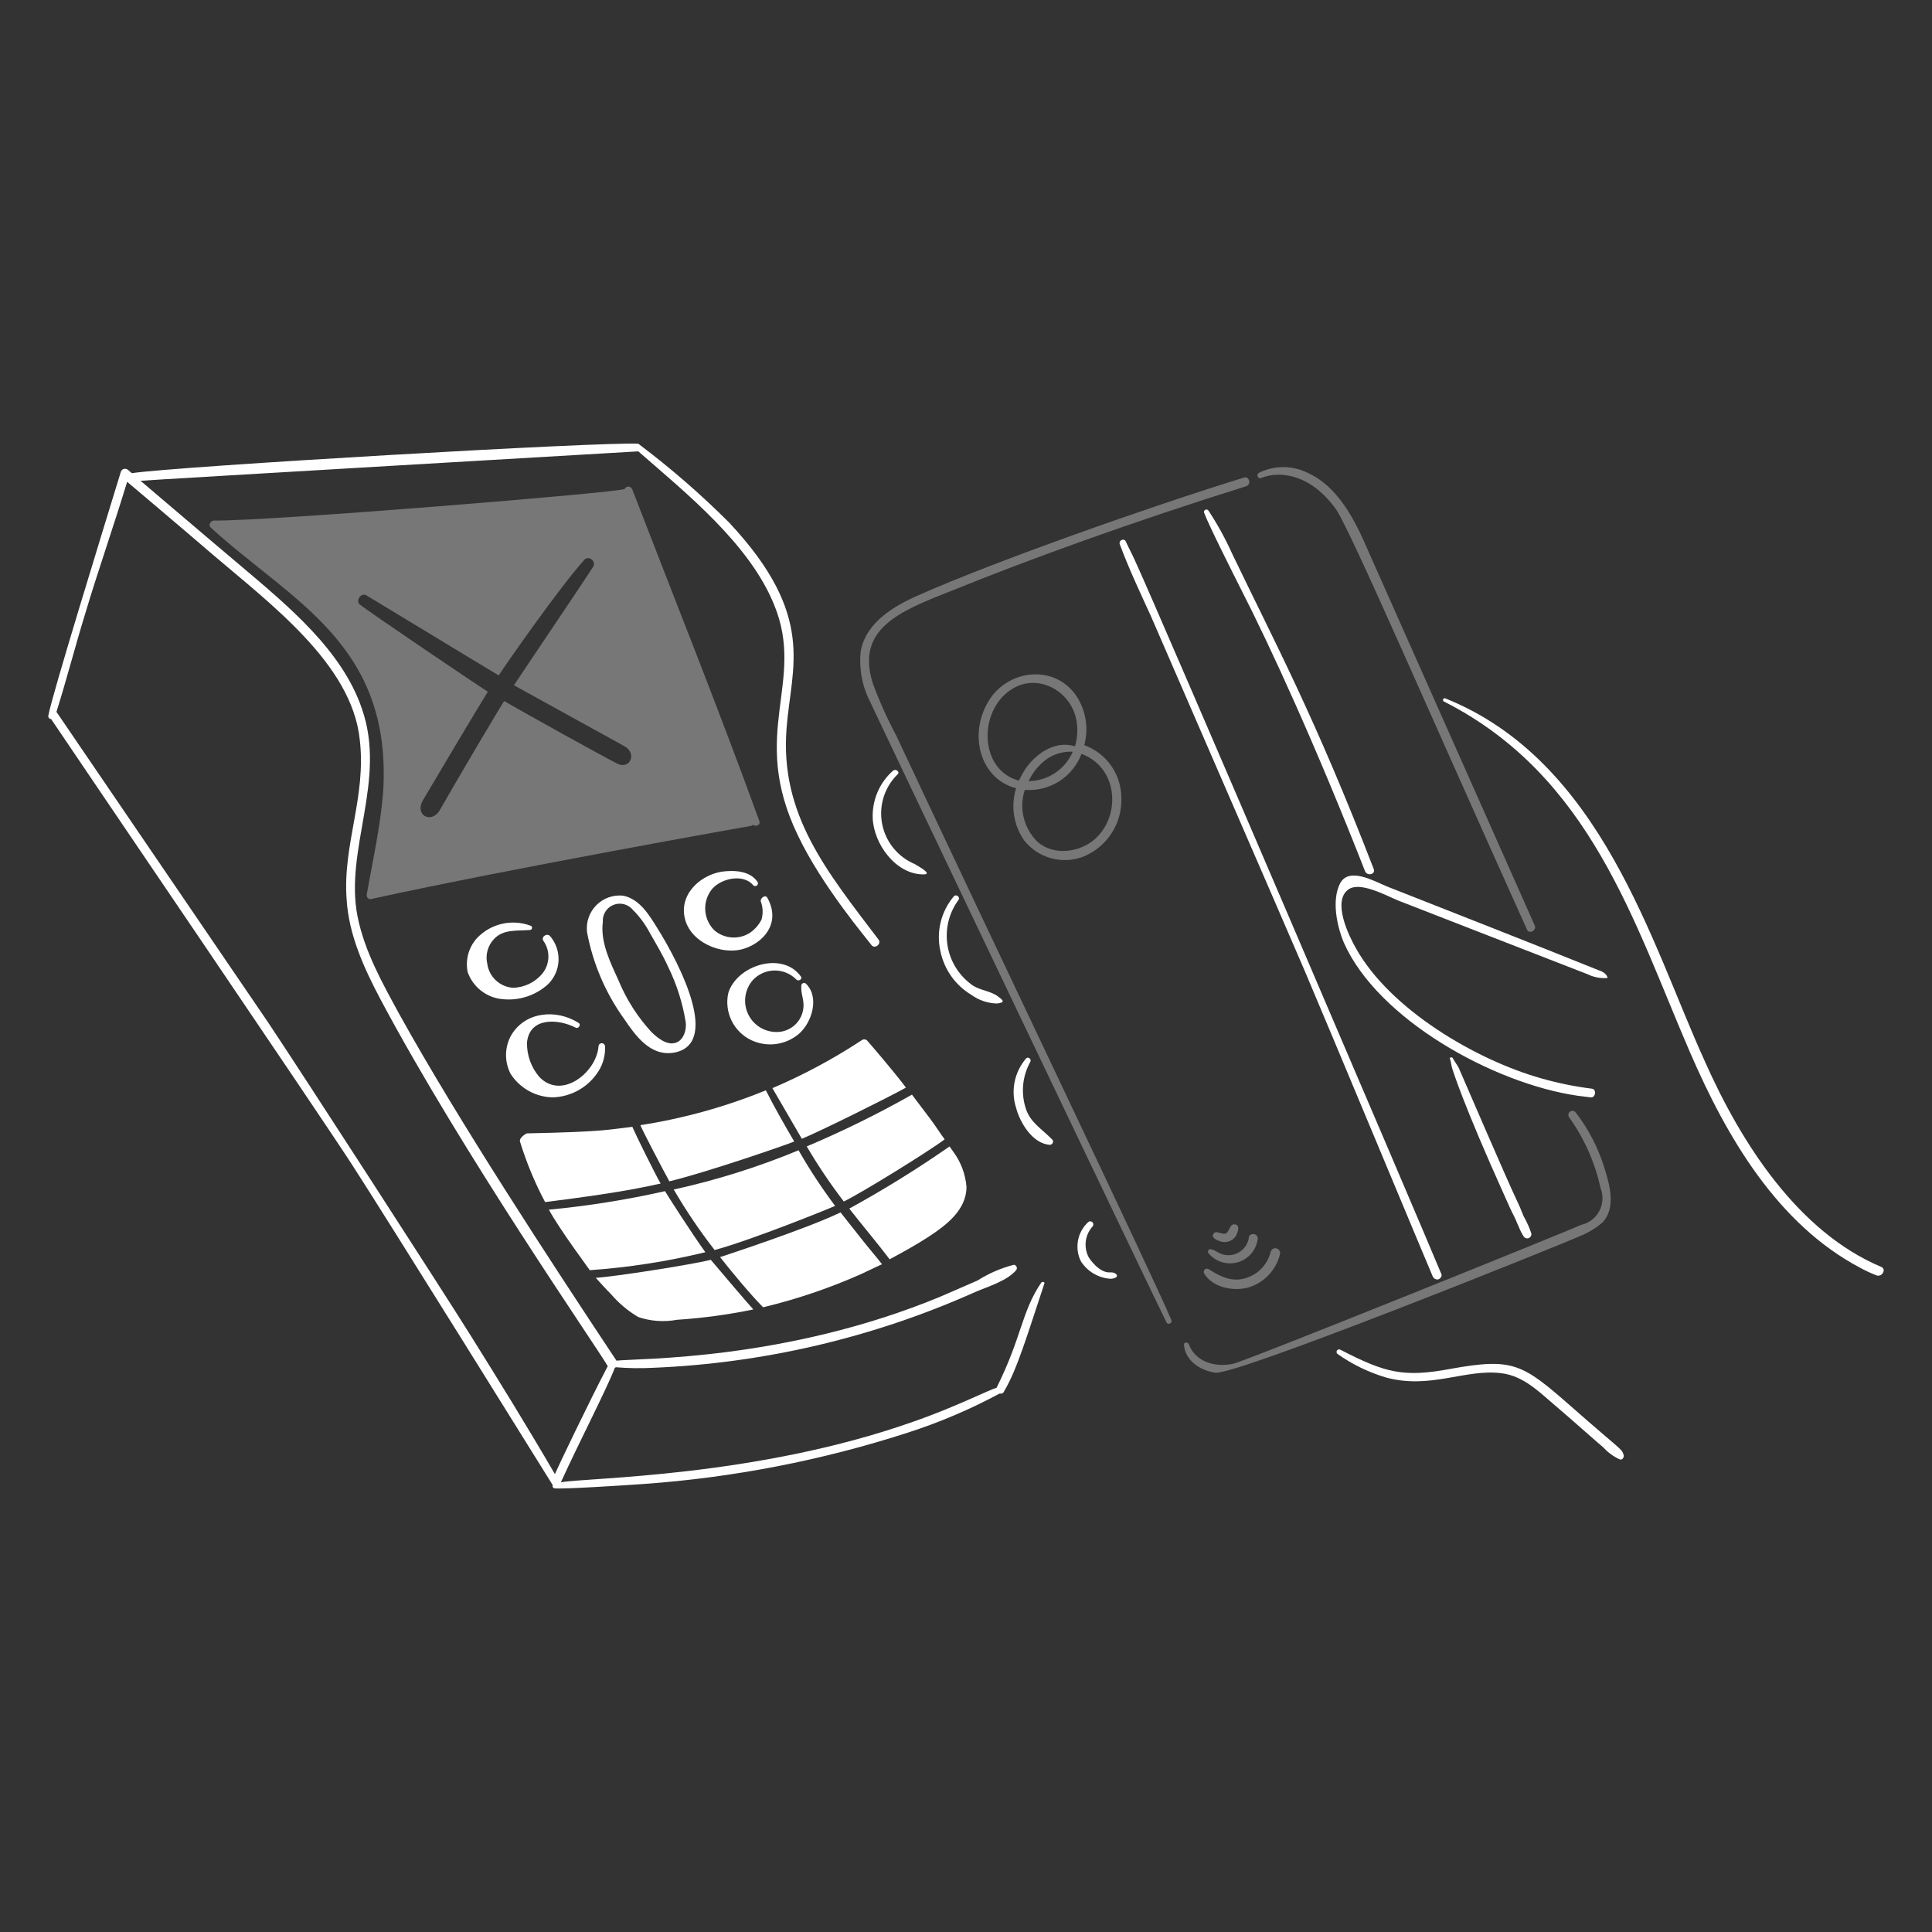 <svg width="180" height="180" viewBox="0 0 180 180" fill="none" xmlns="http://www.w3.org/2000/svg">
<rect x="0" y="0" width="180" height="180" fill="#333333" stroke="none"/>
<path d="M34.173 83.293C34.118 83.596 34.325 83.851 34.629 83.75C47.598 80.9 69.888 76.959 69.981 76.943C70.032 76.943 70.083 76.893 70.133 76.842C70.387 77.045 70.896 76.893 70.743 76.486C66.984 66.124 62.87 55.864 58.909 45.604C58.887 45.53 58.843 45.464 58.782 45.416C58.722 45.367 58.648 45.339 58.571 45.333C58.493 45.328 58.416 45.346 58.35 45.385C58.283 45.425 58.23 45.484 58.198 45.554C58.045 45.858 25.233 48.551 19.948 48.5C19.592 48.5 19.389 48.957 19.643 49.16C27.105 55.988 36.56 59.979 35.697 73.799C35.442 76.995 34.739 80.136 34.173 83.293ZM34.122 55.459C35.022 55.989 44.078 61.503 46.464 62.928C46.972 62.118 52.102 54.751 54.438 52.161C54.845 51.704 55.608 52.313 55.248 52.821C54.182 54.497 49.255 61.76 47.884 63.843C48.138 63.995 57.382 69.075 58.195 69.532C59.365 70.192 58.703 71.715 57.534 71.157C56.572 70.696 48.599 66.277 46.972 65.312C46.718 65.672 42.706 72.422 40.979 75.471C40.217 76.791 38.591 75.978 39.404 74.556C40.42 72.829 44.433 66.074 45.448 64.449C44.483 63.839 34.173 56.88 33.461 56.271C33.157 55.814 33.71 55.215 34.122 55.459V55.459Z" fill="#777777"/>
<path d="M61.194 86.391C60.432 85.173 59.568 83.751 58.044 83.446C57.588 83.399 57.127 83.455 56.695 83.611C56.264 83.766 55.873 84.016 55.551 84.343C55.23 84.67 54.985 85.065 54.837 85.499C54.688 85.932 54.639 86.394 54.693 86.849C55.236 89.763 56.415 92.52 58.146 94.926C59.213 96.5 60.584 98.431 62.769 98.076C67.097 97.327 63.519 90.11 61.194 86.391ZM58.959 84.766C59.588 85.394 60.119 86.114 60.534 86.9C61.143 87.966 61.753 88.982 62.26 90.099C63.053 91.72 63.6 93.448 63.886 95.229C63.987 95.94 63.683 96.956 62.921 97.16C62.111 97.414 61.194 96.651 60.686 96.144C59.4 94.744 58.368 93.13 57.639 91.374C56.877 89.698 55.912 87.767 56.166 85.888C56.141 85.554 56.224 85.221 56.401 84.937C56.579 84.653 56.842 84.432 57.153 84.307C57.464 84.182 57.806 84.159 58.131 84.242C58.455 84.324 58.745 84.508 58.959 84.766V84.766Z" fill="white"/>
<path d="M46.871 93.095C47.635 93.168 48.404 93.078 49.131 92.833C49.857 92.588 50.524 92.193 51.087 91.673C51.671 91.084 52.011 90.296 52.039 89.468C52.067 88.639 51.781 87.83 51.239 87.203C50.934 86.898 50.376 87.304 50.63 87.66C50.948 88.109 51.111 88.65 51.092 89.201C51.074 89.751 50.876 90.28 50.528 90.707C50.193 91.112 49.774 91.439 49.301 91.667C48.827 91.895 48.31 92.019 47.785 92.028C47.191 91.986 46.63 91.741 46.195 91.334C45.76 90.927 45.479 90.383 45.398 89.793C45.304 89.391 45.311 88.973 45.417 88.574C45.523 88.176 45.726 87.809 46.007 87.508C46.871 86.543 48.192 86.746 49.36 86.644C49.411 86.646 49.462 86.629 49.501 86.595C49.54 86.562 49.566 86.515 49.572 86.464C49.578 86.413 49.565 86.361 49.535 86.319C49.505 86.278 49.461 86.248 49.41 86.238C48.557 85.925 47.631 85.868 46.746 86.076C45.862 86.284 45.057 86.747 44.433 87.408C44.053 87.829 43.778 88.333 43.627 88.88C43.477 89.427 43.458 90.002 43.569 90.558C43.813 91.256 44.255 91.869 44.842 92.319C45.428 92.77 46.134 93.04 46.871 93.095Z" fill="white"/>
<path d="M69.88 86.901C69.38 87.224 68.79 87.378 68.197 87.341C67.603 87.305 67.036 87.079 66.579 86.698C66.087 86.224 65.781 85.59 65.715 84.91C65.648 84.23 65.828 83.549 66.219 82.99C66.982 81.872 69.216 81.314 70.179 82.482C70.223 82.525 70.281 82.55 70.342 82.554C70.403 82.558 70.464 82.54 70.513 82.503C70.562 82.467 70.596 82.413 70.61 82.354C70.623 82.294 70.615 82.231 70.586 82.177C69.875 81.111 68.402 81.059 67.234 81.212C65.101 81.568 63.12 83.497 63.881 85.834C64.491 87.714 66.828 88.78 68.707 88.526C70.586 88.271 72.973 86.342 71.497 83.65C71.293 83.295 70.786 83.701 70.888 84.006C71.085 84.544 71.106 85.13 70.947 85.681C70.697 86.169 70.331 86.588 69.88 86.901V86.901Z" fill="white"/>
<path d="M51.493 102.239C52.35 102.215 53.187 101.979 53.931 101.554C54.676 101.129 55.304 100.528 55.76 99.802C56.191 99.12 56.403 98.322 56.37 97.516C56.372 97.475 56.366 97.433 56.351 97.394C56.337 97.356 56.315 97.32 56.286 97.29C56.258 97.26 56.224 97.236 56.185 97.219C56.147 97.203 56.106 97.195 56.065 97.195C56.023 97.195 55.982 97.203 55.944 97.219C55.906 97.236 55.872 97.26 55.843 97.29C55.815 97.32 55.793 97.356 55.779 97.394C55.764 97.433 55.758 97.475 55.76 97.516C55.557 99.904 52.357 102.493 50.27 100.36C49.488 99.461 49.071 98.302 49.1 97.11C49.354 94.723 52.046 94.925 53.621 95.739C53.925 95.891 54.179 95.434 53.875 95.281C51.843 94.011 48.948 94.215 47.627 96.451C47.319 97 47.154 97.618 47.145 98.248C47.136 98.878 47.285 99.5 47.577 100.058C48.001 100.715 48.58 101.257 49.263 101.637C49.946 102.018 50.712 102.225 51.493 102.239V102.239Z" fill="white"/>
<path d="M62.77 110.825C63.913 112.786 65.186 114.67 66.579 116.462C69.982 115.549 77.397 112.551 77.804 112.348C76.563 110.694 75.426 108.964 74.401 107.168C70.64 108.729 66.747 109.952 62.77 110.825V110.825Z" fill="white"/>
<path d="M62.363 110.061C65.766 109.251 73.433 106.606 73.994 106.352C73.08 104.778 72.166 103.202 71.354 101.582C67.599 103.116 63.678 104.205 59.67 104.828C59.67 104.981 61.906 109.247 62.363 110.061Z" fill="white"/>
<path d="M81.308 116.715C80.27 115.464 79.328 114.227 78.311 112.957C75.161 114.481 67.543 116.97 67.086 117.122C68.098 118.411 69.944 120.64 71.098 121.795C74.235 121.046 77.295 120.008 80.241 118.696C80.901 118.392 81.511 118.087 82.171 117.783C81.867 117.376 81.606 117.076 81.308 116.715Z" fill="white"/>
<path d="M74.705 106.099C76.331 105.438 82.782 102.239 84.406 101.329C83.293 99.844 81.087 97.279 80.801 96.96C80.737 96.891 80.65 96.847 80.556 96.838C80.463 96.828 80.369 96.854 80.292 96.909C77.656 98.647 74.868 100.143 71.963 101.379C72.522 102.34 74.35 105.489 74.705 106.099Z" fill="white"/>
<path d="M75.162 106.809C76.207 108.589 77.361 110.302 78.616 111.939C80.292 111.129 86.536 107.266 88.013 106.15C87.556 105.54 87.149 104.88 86.692 104.27C86.133 103.508 85.522 102.747 84.965 101.984C81.793 103.78 78.52 105.391 75.162 106.809V106.809Z" fill="white"/>
<path d="M66.223 117.375C64.394 117.832 57.233 118.95 55.506 119.051C55.963 119.559 56.42 120.067 56.928 120.574C57.651 121.421 58.509 122.142 59.468 122.708C60.629 123.098 61.87 123.186 63.074 122.962C65.463 122.806 67.839 122.484 70.184 121.997C69.929 121.744 66.731 117.984 66.223 117.375Z" fill="white"/>
<path d="M65.716 116.665C64.497 114.988 62.059 111.175 61.958 110.977C58.391 111.78 54.778 112.356 51.139 112.703C52.155 114.582 54.897 118.239 54.948 118.341C58.578 118.087 62.181 117.526 65.716 116.665V116.665Z" fill="white"/>
<path d="M61.55 110.266C60.992 109.302 59.264 105.797 58.959 105.085C58.954 105.047 58.936 105.012 58.909 104.984C56.569 105.254 56.348 105.44 49.106 105.594C49.016 105.594 48.346 106.009 48.446 106.355C49.045 108.305 49.828 110.193 50.785 111.994C53.854 111.607 58.211 111.039 61.55 110.266Z" fill="white"/>
<path d="M79.125 112.602C80.221 114.012 81.915 116.03 82.884 117.326C84.103 116.666 85.322 116.005 86.49 115.243C88.115 114.177 90.046 112.755 90.046 110.571C89.948 109.395 89.526 108.27 88.827 107.32C88.725 107.168 88.572 106.96 88.467 106.812C85.458 108.907 82.34 110.84 79.125 112.602V112.602Z" fill="white"/>
<path d="M83.493 68.514C82.652 66.941 81.922 65.312 81.308 63.638C79.741 58.587 83.738 56.978 88.623 55.055C95.837 52.121 105.681 48.56 116.101 45.302C116.609 45.15 116.406 44.337 115.898 44.492C107.1 47.206 92.576 52.345 85.68 55.409C83.34 56.425 80.703 57.949 80.194 60.642C80.013 62.305 80.331 63.985 81.109 65.467C81.871 67.142 108.232 122.404 108.689 123.217C108.791 123.471 109.247 123.268 109.146 123.014C107.146 118.307 92.954 88.694 83.493 68.514Z" fill="#777777"/>
<path d="M125.599 82.888C126.666 82.078 129.053 83.396 130.272 83.904C132.202 84.665 143.986 89.237 147.897 90.761C148.479 91.049 149.129 91.172 149.776 91.117C149.725 90.761 149.319 90.507 148.966 90.406C144.598 88.627 131.392 83.447 129.208 82.584C128.09 82.126 125.652 80.704 124.839 82.329C124.07 83.87 124.533 86.208 125.199 87.814C128.339 94.932 139.104 100.945 146.988 102.088L148.208 102.24C148.665 102.291 148.767 101.478 148.31 101.43C146.712 101.23 145.133 100.908 143.586 100.465C137.573 98.774 129.512 94.075 126.316 88.326C125.649 87.152 124.128 84.004 125.599 82.888Z" fill="white"/>
<path d="M117.472 44.541C119.499 43.73 122.357 44.41 124.532 47.538C126.021 49.863 133.45 67.054 142.262 86.598C142.466 87.105 143.227 86.648 142.973 86.191C140.028 79.537 128.193 52.973 127.482 51.348C126.237 48.443 124.672 45.324 121.793 44.034C121.096 43.695 120.332 43.52 119.558 43.52C118.784 43.52 118.02 43.695 117.323 44.034C117.015 44.185 117.168 44.641 117.472 44.541Z" fill="#777777"/>
<path d="M83.188 71.816C82.568 72.368 82.078 73.05 81.753 73.814C81.428 74.578 81.276 75.405 81.309 76.235C81.411 78.622 83.442 81.466 86.033 81.466C87.048 81.466 85.271 80.552 85.223 80.501C84.45 80.177 83.768 79.666 83.239 79.015C82.709 78.365 82.348 77.593 82.188 76.77C82.027 75.947 82.072 75.096 82.317 74.294C82.563 73.492 83.003 72.763 83.598 72.171C83.899 71.969 83.492 71.561 83.188 71.816Z" fill="white"/>
<path d="M88.877 83.497C88.288 84.189 87.867 85.007 87.647 85.888C87.426 86.769 87.413 87.69 87.607 88.577C87.775 89.427 88.12 90.232 88.618 90.941C89.117 91.65 89.759 92.246 90.503 92.691C91.192 93.188 92.014 93.469 92.863 93.495C93.7 93.405 93.467 93.2 92.991 92.844C92.331 92.335 91.366 92.285 90.651 91.828C90.025 91.397 89.492 90.845 89.085 90.204C88.677 89.563 88.404 88.846 88.28 88.097C88.157 87.347 88.186 86.58 88.367 85.842C88.547 85.104 88.875 84.41 89.33 83.802C89.436 83.549 89.076 83.29 88.877 83.497Z" fill="white"/>
<path d="M95.58 103.307C95.343 102.591 95.256 101.833 95.326 101.081C95.396 100.329 95.621 99.6 95.986 98.939C96.138 98.686 95.782 98.381 95.58 98.634C95.051 99.256 94.689 100.002 94.529 100.802C94.369 101.602 94.415 102.429 94.665 103.206C95.02 104.577 96.188 106.558 97.815 106.66C98.069 106.66 98.221 106.304 98.019 106.152C96.964 105.096 96.001 104.568 95.58 103.307Z" fill="white"/>
<path d="M103.455 118.546C102.441 118.622 101.576 117.376 101.424 117.124C101.189 116.669 101.097 116.154 101.16 115.647C101.224 115.139 101.439 114.663 101.778 114.28C101.832 114.226 101.863 114.153 101.863 114.077C101.863 114.001 101.833 113.927 101.779 113.873C101.725 113.819 101.652 113.789 101.576 113.789C101.5 113.789 101.426 113.819 101.372 113.873C100.881 114.329 100.551 114.932 100.432 115.591C100.313 116.251 100.411 116.931 100.713 117.53C101.018 117.999 101.429 118.39 101.914 118.67C102.398 118.95 102.942 119.113 103.501 119.143C104.459 119.05 104.024 118.503 103.455 118.546Z" fill="white"/>
<path d="M147.135 115.192C147.911 114.888 148.632 114.459 149.268 113.922C150.59 112.602 149.979 110.367 149.472 108.792C148.894 106.917 147.982 105.162 146.78 103.612C146.715 103.544 146.628 103.501 146.534 103.494C146.44 103.486 146.347 103.512 146.272 103.569C146.196 103.625 146.144 103.708 146.126 103.8C146.107 103.892 146.123 103.988 146.171 104.069C147.594 106.045 148.597 108.293 149.115 110.672C149.255 111.017 149.317 111.389 149.298 111.761C149.279 112.132 149.179 112.495 149.005 112.824C148.831 113.153 148.587 113.44 148.29 113.665C147.994 113.89 147.651 114.047 147.288 114.126C146.478 114.532 115.797 126.925 114.831 127.078C112.647 127.464 111.216 126.504 110.767 125.25C110.667 124.995 110.26 125.046 110.311 125.3C110.412 126.773 111.835 127.688 113.205 127.89C114.984 128.246 146.323 115.599 147.135 115.192Z" fill="#777777"/>
<path d="M146.322 130.986C141.822 127.048 140.967 126.486 135.148 127.533C130.746 128.359 129.053 127.9 124.888 125.755C124.835 125.722 124.77 125.711 124.708 125.725C124.646 125.739 124.592 125.777 124.558 125.831C124.524 125.885 124.513 125.95 124.528 126.012C124.542 126.074 124.58 126.128 124.634 126.161C126.012 127.13 127.539 127.868 129.155 128.346C133.306 129.453 136.498 127.518 139.872 127.939C142.005 128.193 143.479 129.768 145.053 131.089C146.125 131.989 148.923 134.49 149.373 134.847C149.8 135.319 150.319 135.699 150.897 135.965C151.15 136.066 151.354 135.762 151.257 135.508C151.08 134.943 150.957 135.073 146.322 130.986Z" fill="white"/>
<path d="M175.274 118.036C167.517 114.774 162.21 106.495 158.817 98.837C153.81 87.84 149.22 70.907 134.64 65.059C134.6 65.05 134.558 65.055 134.523 65.075C134.487 65.094 134.46 65.127 134.448 65.165C134.435 65.204 134.437 65.246 134.454 65.283C134.471 65.32 134.501 65.349 134.539 65.365C148.246 72.311 152.253 86.04 157.446 98.024C160.903 106.022 165.636 114.075 173.343 118.137C173.803 118.388 174.278 118.609 174.766 118.798C175.312 119.07 175.798 118.26 175.274 118.036Z" fill="white"/>
<path d="M95.429 78.314C96.061 79.106 96.926 79.68 97.901 79.953C98.876 80.227 99.913 80.186 100.865 79.838C101.975 79.402 102.921 78.628 103.568 77.625C104.215 76.623 104.531 75.442 104.471 74.251C104.453 73.191 104.113 72.161 103.496 71.3C102.879 70.438 102.014 69.784 101.017 69.426C101.239 68.617 101.276 67.768 101.127 66.943C100.978 66.117 100.645 65.335 100.154 64.656C98.02 61.811 93.754 62.471 92.077 65.367C90.238 68.407 91.277 72.55 94.667 73.442C94.413 74.259 94.349 75.122 94.481 75.967C94.614 76.811 94.938 77.615 95.429 78.314V78.314ZM102.134 78.06C100.712 79.431 98.174 79.787 96.648 78.416C96.023 77.8 95.582 77.022 95.376 76.169C95.169 75.317 95.204 74.424 95.478 73.59C96.603 73.679 97.726 73.4 98.678 72.795C99.631 72.191 100.361 71.294 100.76 70.238C104.102 71.462 104.467 75.828 102.134 78.06ZM95.834 72.777C96.219 71.946 96.814 71.228 97.56 70.696C98.264 70.225 99.101 69.994 99.947 70.035C99.602 70.842 99.029 71.53 98.299 72.017C97.57 72.504 96.714 72.768 95.836 72.777H95.834ZM94.208 64.244C96.697 62.619 99.846 64.397 100.303 67.19C100.43 67.972 100.378 68.772 100.151 69.53C98.22 68.921 96.29 70.34 95.326 71.968C95.173 72.223 95.071 72.477 94.919 72.731C91.198 71.712 91.146 66.224 94.211 64.244H94.208Z" fill="#777777"/>
<path d="M121.536 90.404C123.426 94.818 133.218 118.339 133.473 118.898C133.511 118.998 133.582 119.082 133.674 119.137C133.766 119.192 133.874 119.216 133.98 119.203C134.184 119.151 134.386 118.898 134.285 118.695C132.405 114.123 107.771 56.576 105.689 52.106C105.435 51.547 105.13 50.989 104.879 50.43C104.727 50.125 104.219 50.328 104.32 50.684C105.184 53.024 106.25 55.255 107.266 57.49C108.228 59.725 119.666 86.031 121.536 90.404Z" fill="white"/>
<path d="M112.598 47.584C112.569 47.534 112.522 47.496 112.466 47.479C112.41 47.462 112.35 47.467 112.298 47.493C112.246 47.519 112.205 47.564 112.185 47.619C112.166 47.674 112.168 47.734 112.191 47.788C112.648 49.007 114.981 53.629 115.544 54.747C118.413 60.35 122.606 69.507 127.174 81.158C127.378 81.666 128.19 81.463 127.984 80.956C122.477 66.707 118.804 59.931 114.778 51.546C114.157 50.17 113.428 48.846 112.598 47.584V47.584Z" fill="white"/>
<path d="M113.104 114.885C112.749 115.292 113.358 115.545 113.662 115.647C113.912 115.738 114.184 115.748 114.44 115.675C114.695 115.602 114.921 115.45 115.085 115.24C115.289 114.935 115.644 114.07 114.983 114.07C114.765 114.07 114.662 114.232 114.57 114.419C114.3 114.963 114.23 115.042 113.62 114.86C113.419 114.802 113.235 114.754 113.104 114.885Z" fill="#777777"/>
<path d="M112.648 116.412C112.621 116.431 112.597 116.456 112.58 116.484C112.562 116.513 112.55 116.545 112.545 116.578C112.541 116.611 112.543 116.645 112.552 116.678C112.56 116.71 112.576 116.74 112.597 116.767C112.917 117.152 113.342 117.436 113.821 117.586C114.299 117.735 114.81 117.744 115.293 117.61C115.776 117.476 116.21 117.205 116.543 116.83C116.875 116.456 117.093 115.993 117.169 115.498C117.184 115.444 117.188 115.388 117.18 115.333C117.173 115.278 117.154 115.225 117.126 115.178C117.097 115.13 117.059 115.089 117.014 115.056C116.969 115.024 116.918 115.001 116.864 114.989C116.661 114.939 116.356 115.04 116.356 115.294C116.315 115.58 116.211 115.853 116.05 116.093C115.889 116.333 115.676 116.533 115.427 116.679C115.178 116.826 114.9 116.914 114.612 116.938C114.324 116.962 114.035 116.921 113.765 116.818C113.511 116.717 112.852 116.259 112.648 116.412Z" fill="#777777"/>
<path d="M112.191 118.645C112.964 119.959 114.883 120.321 116.254 119.966C116.982 119.759 117.642 119.364 118.168 118.819C118.694 118.275 119.068 117.602 119.25 116.868C119.282 116.754 119.268 116.632 119.21 116.529C119.153 116.425 119.057 116.349 118.944 116.315C118.831 116.282 118.709 116.294 118.605 116.35C118.5 116.406 118.422 116.5 118.387 116.613C118.255 117.177 117.98 117.697 117.588 118.124C117.197 118.551 116.703 118.87 116.152 119.051C114.831 119.508 113.714 118.95 112.597 118.241C112.541 118.207 112.475 118.192 112.409 118.2C112.344 118.208 112.282 118.237 112.236 118.284C112.189 118.33 112.159 118.391 112.151 118.457C112.143 118.522 112.157 118.589 112.191 118.645V118.645Z" fill="#777777"/>
<path d="M97.004 119.51C95.158 122.228 95.216 124.56 92.839 129.313C92.5 129.313 89.099 131.067 85.067 132.463C70.413 137.635 54.737 137.652 52.256 138.101C54.013 134.25 56.508 129.453 57.284 127.435C57.334 127.435 57.334 127.384 57.386 127.384C58.535 127.478 59.688 127.495 60.839 127.435C71.203 127.007 81.39 124.611 90.858 120.375C92.028 119.867 93.803 119.359 94.667 118.344C94.703 118.301 94.727 118.249 94.736 118.193C94.744 118.138 94.738 118.081 94.717 118.029C94.696 117.977 94.662 117.931 94.617 117.897C94.573 117.863 94.52 117.842 94.464 117.835C93.26 118.145 92.112 118.642 91.061 119.308L87.556 120.831C73.111 126.798 59.431 126.535 57.436 126.771C51.18 117.343 42.666 104.338 37.221 94.519C35.646 91.624 33.971 88.678 33.31 85.376C32.076 79.111 36.054 72.703 33.717 66.026C31.869 60.584 26.83 56.447 22.491 52.769C19.647 50.381 13.401 45.048 13.095 44.794C13.45 44.743 59.468 42.052 59.468 42.052C63.995 46.001 69.826 50.697 72.115 56.324C75.127 63.604 69.698 68.244 74.35 77.86C76.613 82.605 80.817 87.523 81.207 88.069C81.512 88.428 82.121 87.968 81.868 87.561C76.981 81.12 72.65 75.879 73.283 67.851C73.71 62.141 76.105 57.431 67.95 48.706C65.301 46.054 62.466 43.593 59.468 41.341C56.25 41.132 16.352 43.457 12.282 44.084C12.181 43.982 12.028 43.88 11.927 43.779C11.877 43.735 11.818 43.703 11.753 43.687C11.689 43.67 11.622 43.67 11.557 43.685C11.492 43.7 11.432 43.73 11.382 43.773C11.331 43.816 11.291 43.87 11.266 43.932C9.54 49.569 4.866 64.706 4.511 66.636C4.498 66.677 4.495 66.72 4.501 66.762C4.508 66.804 4.524 66.844 4.549 66.879C4.573 66.913 4.605 66.942 4.643 66.963C4.68 66.983 4.722 66.994 4.765 66.996C7.66 71.316 29.704 103.716 32.853 108.594C35.951 113.369 51.493 138.359 51.493 138.359C51.481 138.389 51.476 138.421 51.477 138.453C51.478 138.485 51.486 138.517 51.501 138.546C51.515 138.575 51.536 138.6 51.561 138.621C51.586 138.641 51.615 138.656 51.647 138.664C52.358 138.766 58.604 138.359 59.976 138.258C68.333 137.662 76.587 136.058 84.559 133.483C87.526 132.527 90.399 131.303 93.144 129.826C93.184 129.839 93.226 129.845 93.268 129.842C93.31 129.839 93.351 129.828 93.389 129.809C93.427 129.79 93.461 129.764 93.488 129.732C93.516 129.7 93.537 129.663 93.55 129.622C94.777 127.577 95.746 124.253 97.308 119.566C97.359 119.46 97.11 119.359 97.004 119.51ZM43.824 124.386C40.81 119.571 28.282 100.21 25.031 95.333C24.971 95.243 5.328 66.413 5.26 66.323C6.277 63.072 6.949 60.392 7.965 57.087C9.096 53.292 10.509 49.277 11.846 44.889C11.846 44.889 17.209 49.417 19.799 51.652C25.199 56.264 32.764 61.879 33.513 68.871C34.162 74.222 31.906 78.681 32.295 83.803C32.497 87.106 33.915 90.203 35.445 93.099C43.085 107.458 55.515 125.374 56.624 127.282C54.972 130.415 51.88 136.885 51.698 137.338C49.157 132.97 46.501 128.662 43.824 124.386Z" fill="white"/>
<path d="M141.294 111.789C140.582 110.331 135.91 99.498 135.91 99.498C135.758 99.193 135.504 98.889 135.352 98.584C135.25 98.431 134.996 98.532 135.098 98.685C135.2 98.939 135.2 99.243 135.3 99.548C135.343 99.654 136.195 102.608 140.278 111.637C140.532 112.196 140.787 112.807 141.088 113.364C141.24 113.668 141.342 113.974 141.494 114.278C141.615 114.597 141.769 114.904 141.952 115.192C142.001 115.272 142.078 115.331 142.167 115.359C142.256 115.387 142.352 115.383 142.438 115.346C142.524 115.309 142.594 115.242 142.635 115.158C142.676 115.074 142.686 114.978 142.662 114.888C142.478 114.341 142.24 113.813 141.952 113.313C141.75 112.805 141.544 112.3 141.294 111.789Z" fill="white"/>
<path d="M70.135 91.318C70.393 91.039 70.705 90.815 71.053 90.66C71.4 90.506 71.775 90.424 72.156 90.419C72.536 90.414 72.913 90.487 73.264 90.632C73.615 90.778 73.933 90.994 74.198 91.267C74.402 91.47 74.808 91.216 74.604 90.962C72.878 88.575 68.611 89.946 67.849 92.537C67.662 93.398 67.771 94.298 68.158 95.091C68.545 95.883 69.188 96.522 69.983 96.904C70.696 97.243 71.491 97.371 72.274 97.272C73.057 97.173 73.796 96.852 74.402 96.346C75.62 95.33 76.382 92.942 75.113 91.674C75.077 91.63 75.027 91.6 74.972 91.587C74.917 91.574 74.859 91.58 74.808 91.603C74.756 91.625 74.713 91.664 74.686 91.714C74.659 91.763 74.648 91.82 74.656 91.876C74.604 92.537 74.909 93.146 74.859 93.806C74.819 94.467 74.518 95.084 74.022 95.523C73.527 95.962 72.878 96.186 72.218 96.147C71.668 96.124 71.137 95.947 70.684 95.636C70.231 95.325 69.875 94.892 69.658 94.387C69.44 93.883 69.369 93.327 69.454 92.784C69.538 92.241 69.774 91.733 70.135 91.318V91.318Z" fill="white"/>
</svg>
